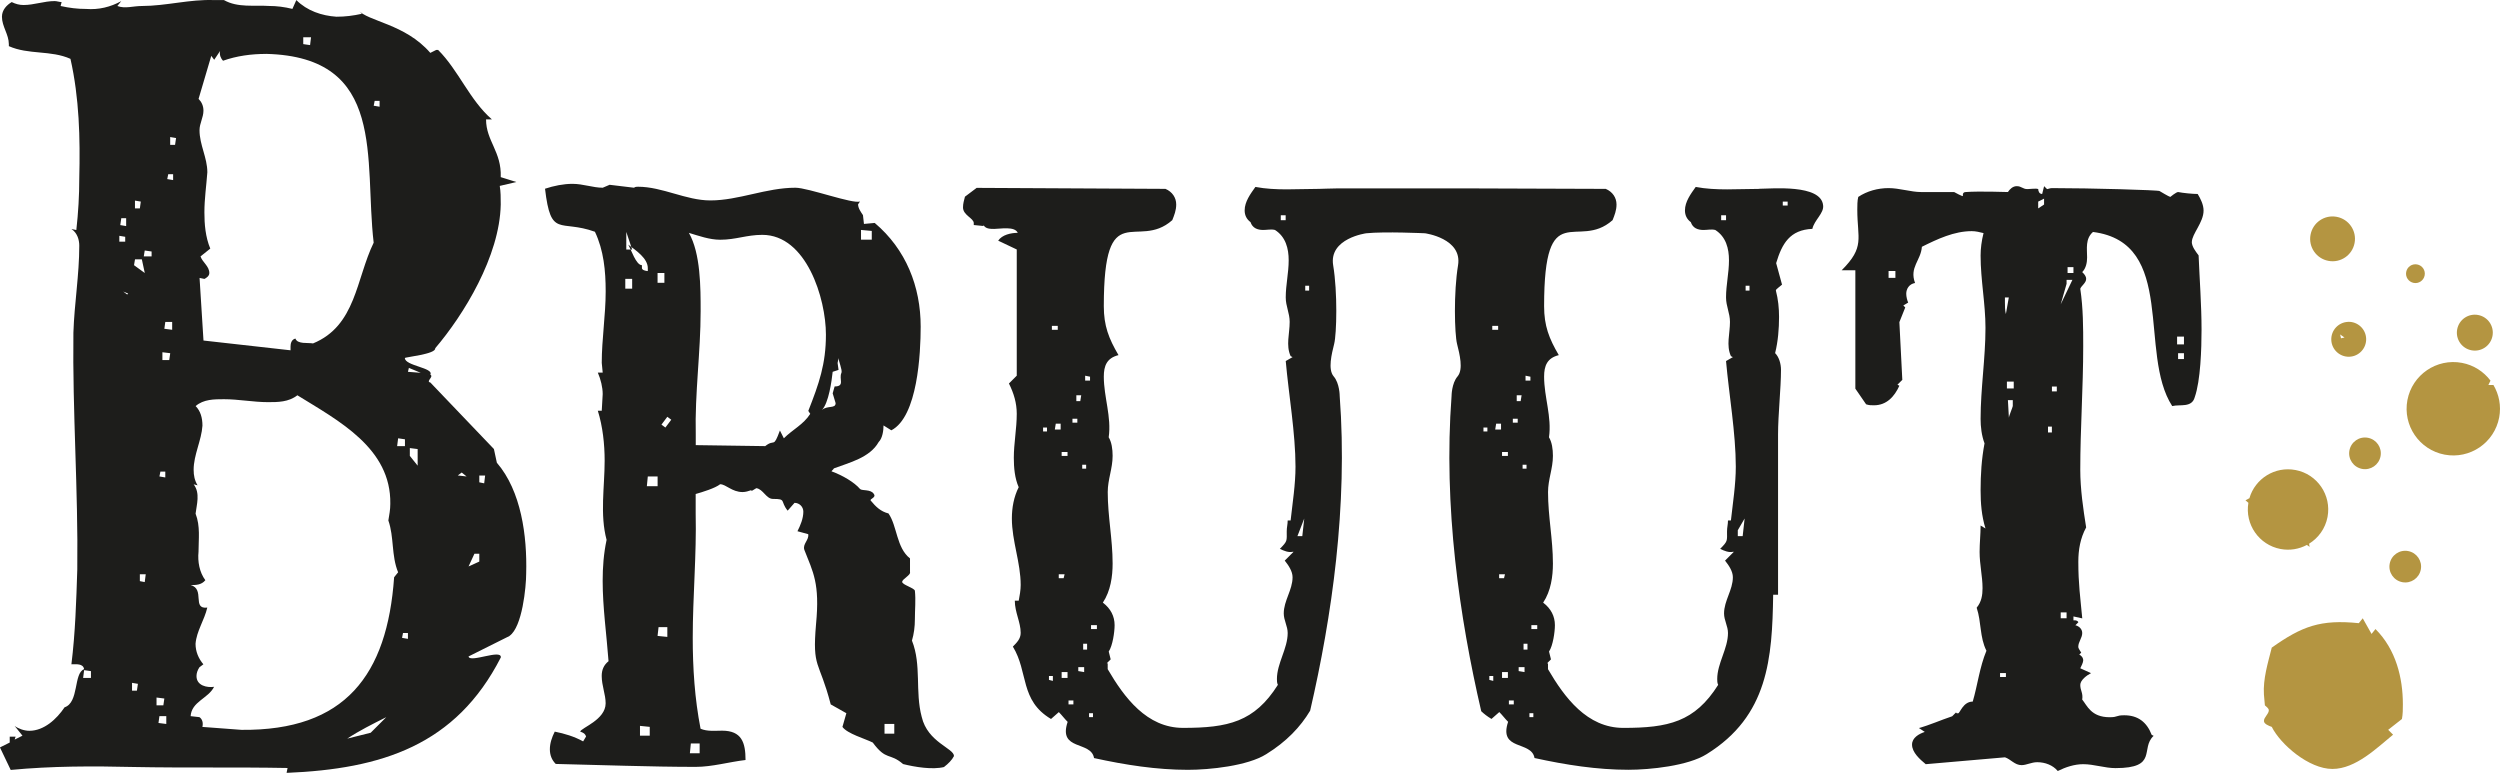 <?xml version="1.0" encoding="UTF-8"?><svg id="Laag_1" xmlns="http://www.w3.org/2000/svg" viewBox="0 0 578.65 178.88"><defs><style>.cls-1{fill-rule:evenodd;}.cls-1,.cls-2{fill:#b49541;}.cls-3{fill:#1d1d1b;}</style></defs><path class="cls-3" d="M117.96,147.19l-9.51,4.75c.23,1.59,7.7-1.81,7.47.23-10.41,20.38-27.62,25.81-49.59,26.72l.23-1.13c-12-.23-23.77,0-35.55-.23-9.51-.23-19.02-.23-28.53.68l-2.49-5.21,2.26-1.13v-1.36h1.36l-.22.68,1.81-.91-1.81-2.26c.91.68,2.26,1.13,3.4,1.13,3.4,0,6.34-2.72,8.15-5.43,3.4-1.13,2.04-7.92,4.53-8.83-.23-1.36-1.81-1.13-2.94-1.13.9-7.25,1.13-14.72,1.36-21.96.23-18.34-1.13-36.45-.9-54.79.22-6.79,1.36-13.36,1.36-20.15,0-1.36-.45-2.94-1.81-3.85l1.13.23c.45-4.08.68-7.92.68-12,.23-9.28,0-18.57-2.04-27.62-4.53-2.04-9.73-.91-14.26-2.94v-.45C2.04,7.95.45,6.14.45,3.87.45,2.29,1.58,1.15,2.71.48c.91.45,1.81.68,2.72.68,2.49,0,4.75-.91,7.24-.91.45,0,1.13.23,1.59.23l-.23.91c2.04.45,3.85.68,5.89.68,2.94.23,5.66-.45,8.15-1.81l-.91,1.13c1.81.68,3.62,0,5.66,0C38.49,1.38,43.92-.2,49.58.02h2.26c3.17,1.81,7.02,1.13,10.41,1.36,1.81,0,3.62.23,5.43.68l.91-2.04c2.49,2.49,5.89,3.62,9.28,3.85,2.04,0,3.85-.23,5.89-.68l-.91-.91c2.26,2.72,10.87,3.17,16.75,9.96l1.36-.68h.45c4.75,4.75,7.25,11.55,12.45,16.08h-1.36c0,4.98,3.62,7.47,3.4,13.36l3.62,1.13-3.85.9c.23,1.36.23,2.72.23,4.3-.23,12-8.6,25.58-15.17,33.28.22,1.36-7.02,2.04-7.02,2.26,0,1.81,6.79,2.26,5.89,3.85.91.45-1.13,1.59,0,1.81l14.72,15.4.68,3.17c5.66,6.57,7.02,16.98,6.79,25.58,0,3.17-.91,12.45-3.85,14.49ZM21.05,155.34l-1.58-.23-.23,1.81h1.81v-1.59ZM28.98,54.81l-1.36-.23v1.36h1.36v-1.13ZM29.2,50.51h-1.13l-.23,1.59,1.36.23v-1.81ZM29.66,67.94l-1.13-.45.91.68.22-.23ZM31.92,158.28l-1.36-.23v1.81h1.13l.23-1.58ZM33.51,63.19l-.68-3.17h-1.58l-.23,1.36,2.49,1.81ZM32.6,46.66l-1.36-.23v1.81h1.13l.22-1.58ZM33.73,132.92h-1.36v1.59l1.13.22.23-1.81ZM35.09,58.21l-1.59-.23-.22,1.36h1.81v-1.13ZM38.04,161.68l-1.81-.23v1.81h1.58l.23-1.59ZM38.49,165.75h-1.59l-.22,1.59,1.81.23v-1.81ZM38.26,109.15h-1.13l-.23,1.13,1.36.23v-1.36ZM39.4,81.75l-1.81-.22v1.81h1.58l.23-1.59ZM39.85,74.51h-1.59l-.22,1.59,1.81.23v-1.81ZM40.07,40.32h-1.13l-.23,1.13,1.36.23v-1.36ZM40.75,31.95l-1.36-.23v1.81h1.13l.23-1.58ZM92.15,132.47c-1.59-3.85-.91-8.15-2.26-12,.22-1.36.45-2.49.45-3.85.22-12.9-12-19.24-21.51-25.13-2.04,1.59-4.53,1.59-6.79,1.59-3.4,0-6.79-.68-10.19-.68-2.26,0-4.75,0-6.57,1.59,1.13,1.13,1.58,2.72,1.58,4.53-.22,3.4-2.04,6.79-2.04,10.19,0,1.36.23,2.49.91,3.62l-.91-.23c1.58,2.04.68,4.75.45,6.79,1.13,2.94.68,5.89.68,8.83-.23,2.26.22,4.75,1.58,6.57-.91,1.13-2.26,1.13-3.4,1.13,3.4.91.22,5.66,3.85,5.21-.68,2.94-2.49,5.43-2.72,8.38,0,1.81.68,3.4,1.81,4.75l-.91.68c-.45.68-.68,1.36-.68,2.04,0,2.26,2.49,2.72,4.07,2.49-1.36,2.72-5.21,3.4-5.43,6.79l2.04.23c.68.45.91,1.36.68,2.26,2.95.23,6.11.45,9.06.68,24,.23,33.73-12.68,35.32-35.32l.91-1.13ZM61.58,12.48c-3.4,0-6.79.45-9.96,1.58-.45-.45-.9-1.36-.68-2.26l-1.36,2.04-.68-.91-2.94,9.96c.68.68,1.13,1.58,1.13,2.72,0,1.59-.91,2.94-.91,4.53,0,3.4,1.81,6.34,1.81,9.74-.23,3.17-.68,6.11-.68,9.28,0,2.72.23,5.66,1.36,8.38l-2.26,1.81c.45,1.36,2.04,2.26,2.04,3.85,0,.68-.68,1.13-1.13,1.36l-1.13-.23.91,14.49,20.15,2.26v-.91c0-.68.23-1.59,1.13-1.81.45,1.36,2.94.91,4.07,1.13,9.96-4.08,9.96-14.94,14.04-23.32-2.26-19.24,3.17-43.02-24.91-43.7ZM72,8.63h-1.81v1.58l1.58.23.22-1.81ZM89.43,165.98c-3.17,1.59-6.34,3.17-9.06,4.98l5.43-1.36,3.62-3.62ZM87.85,23.34h-1.13l-.22,1.13,1.36.23v-1.36ZM93.73,101.68l-1.58-.23-.23,1.81h1.81v-1.59ZM94.41,146.51h-1.13l-.22,1.13,1.36.23v-1.36ZM97.36,86.28l-2.72-1.13-.22.91,2.94.23ZM96.67,107.79v-3.85l-1.81-.23v1.81l1.81,2.26ZM104.15,119.11l-.22.23.22-.23ZM108,110.28l-1.13-.91-.91.68,2.04.23ZM110.94,128.17h-1.13l-1.36,2.94,2.49-1.13v-1.81ZM112.3,110.06h-1.36v1.58l1.13.23.22-1.81Z"/><path class="cls-3" d="M218.54,177.53c-2.72.68-6.79,0-9.51-.68-3.17-2.72-3.85-.68-7.02-4.98-1.81-.91-5.89-2.04-7.02-3.62l.91-3.17-3.62-2.04c-2.71-10.41-4.3-8.15-3.4-18.57.91-9.51-.68-12-2.71-17.21-.45-1.36,1.13-2.26.9-3.62l-2.49-.68c.68-1.36,1.36-2.94,1.36-4.53,0-1.13-.91-2.04-2.04-2.04l-1.59,1.81c-1.81-2.26-.22-2.72-3.4-2.72-1.58,0-2.26-2.26-3.85-2.49l-1.13.68v-.23c-.68.23-1.36.45-2.04.45-2.49,0-3.85-1.81-5.21-1.81-1.13.91-4.08,1.81-5.66,2.26v4.53c.22,9.51-.68,19.24-.68,28.75,0,7.02.45,14.04,1.81,21.05,1.58.68,3.4.45,4.98.45,4.53,0,5.43,2.72,5.43,6.79-3.85.45-7.7,1.59-11.55,1.59-10.19,0-22.19-.45-32.38-.68-.91-.91-1.36-2.04-1.36-3.4s.45-2.72,1.13-4.08c2.26.45,4.53,1.13,6.57,2.26l.68-1.13c-.22-.68-.68-.91-1.36-1.13.23-.9,5.89-2.72,5.89-6.56,0-2.04-.91-4.08-.91-6.34,0-1.36.45-2.49,1.58-3.4-.45-6.11-1.36-12.45-1.36-18.57,0-3.17.23-6.34.91-9.51-1.58-5.89-.45-12.23-.45-18.34,0-3.85-.45-7.92-1.58-11.55h.91l.22-3.85c0-1.58-.45-3.4-1.13-4.98h1.13l-.22-2.26c0-5.43.91-11.09.91-16.53,0-4.75-.45-9.51-2.49-13.81-8.15-2.94-10.19,1.59-11.55-9.96,2.04-.68,4.3-1.13,6.34-1.13,2.49,0,4.75.9,7.02.9l1.59-.68,5.66.68c.22-.23.68-.23.91-.23,5.66,0,11.09,3.17,16.75,3.17,6.57,0,12.9-2.94,19.7-2.94,2.94,0,13.36,3.85,14.94,3.17l-.45.68c0,.9.68,1.81,1.13,2.49l.23,2.04,2.49-.23c7.24,6.11,10.64,14.72,10.64,24,0,6.11-.68,20.83-6.79,24l-1.81-1.13c0,1.13-.22,2.94-1.13,3.85-2.04,3.62-6.79,4.75-10.41,6.11.22,0-.68.68-.45.68,2.49.91,5.21,2.49,6.57,4.08.45.45,2.49,0,3.17,1.13.68.91-1.13,1.13-.68,1.58,1.13,1.36,2.26,2.49,4.08,2.94,2.04,2.94,1.81,7.92,4.98,10.41v3.17c.23.68-1.81,1.59-1.81,2.26s2.72,1.36,2.94,2.04c.23,2.26,0,4.3,0,6.57,0,1.81-.22,3.4-.68,4.98,2.26,5.66.68,11.77,2.26,17.66,1.36,5.89,7.47,7.25,7.47,9.06-.45.91-1.36,1.81-2.26,2.49ZM146.32,64.55h-1.59v2.26h1.59v-2.26ZM146.32,57.76l-1.36-4.08v4.08h1.36ZM149.94,62.06c0-2.26-2.71-4.08-4.53-5.43.68,1.13,1.81,4.75,3.17,4.75v.68c0,.45.91.68,1.36.68v-.68ZM150.39,168.24l-2.26-.23v2.26h2.26v-2.04ZM152.2,110.28h-2.26l-.22,2.26h2.49v-2.26ZM153.78,63.19h-1.58v2.26h1.58v-2.26ZM154.47,145.15h-2.04l-.23,2.04,2.26.23v-2.26ZM155.37,97.15l-.91-.68-1.36,1.81.91.68,1.36-1.81ZM176.43,54.36c-3.62,0-6.11,1.13-9.73,1.13-2.49,0-4.98-.91-7.25-1.59,2.72,4.75,2.72,12.68,2.72,18.11,0,9.51-1.36,19.02-1.13,28.53v2.49l16.08.23c2.26-1.81,1.81.68,3.4-3.62l.91,1.81c2.04-2.04,4.53-3.17,6.11-5.66l-.45-.68c2.49-6.34,4.08-10.87,4.08-17.66,0-8.38-4.53-23.09-14.72-23.09ZM161.94,172.09h-2.04l-.22,2.26h2.26v-2.26ZM194.09,82.89l-.22,1.13.22,1.59-1.36.45c-.22,2.04-.91,7.24-2.49,8.83,1.36-1.13,3.17-.23,3.17-1.59l-.68-2.26.45-1.59c2.49,0,.91-1.81,1.59-3.17.22-.68-.68-2.72-.68-3.4ZM201.78,53.45l-2.49-.23v2.26h2.49v-2.04ZM206.99,167.56h-2.26v2.26h2.26v-2.26Z"/><path class="cls-3" d="M507.31,55.95c0,1.13.91,2.26,1.58,3.17.22,5.43.68,11.55.68,17.21,0,4.3-.22,11.77-1.58,15.62-.68,2.49-3.4,1.59-5.21,2.04-7.93-12.23,1.13-37.81-18.34-40.3-1.81,1.59-1.36,3.85-1.36,5.89,0,1.13-.23,2.49-1.13,3.4.45.45.91.91.91,1.59,0,.91-1.13,1.59-1.36,2.26.68,4.53.68,9.06.68,13.36,0,9.51-.68,19.02-.68,28.53,0,4.53.68,9.06,1.36,13.36-1.36,2.49-1.81,5.21-1.81,7.92,0,5.21.45,8.15.91,13.13l-2.04-.45v.91h.45c.22,0,.68.23.68.45l-.68.68c.91.23,1.58.91,1.58,1.81,0,1.13-.91,2.04-.91,3.17,0,.45.45.91.68,1.36l-.45.45c.45.23.91.68.91,1.36,0,.45-.45,1.36-.68,1.81l2.49,1.13c-.91.45-2.49,1.59-2.49,2.72,0,1.36.68,1.81.45,3.4,1.13,1.36,2.04,4.08,6.34,4.08,2.04,0,1.36-.45,3.4-.45,3.17,0,5.21,1.59,6.34,4.53l.45.23c-3.17,2.94,1.13,7.47-8.83,7.47-2.49,0-4.98-.91-7.47-.91-2.04,0-4.08.68-5.89,1.58-1.13-1.36-2.94-2.04-4.75-2.04-1.36,0-2.49.68-3.62.68-1.59,0-2.49-1.36-3.85-1.81l-18.34,1.59c-1.36-1.13-3.17-2.72-3.17-4.53,0-1.59,1.59-2.49,2.95-2.94l-1.36-.9c2.49-.68,4.98-1.81,7.7-2.72l.91-.91c0,.23.22.23.45.23.45,0,1.13-2.72,3.4-2.72,1.13-3.85,1.58-7.93,3.17-11.77-1.59-3.17-1.13-6.56-2.26-9.96,1.13-1.36,1.36-2.94,1.36-4.53,0-2.72-.68-5.43-.68-8.38,0-2.04.23-4.08.23-6.11l1.13.68c-.91-2.94-1.13-5.89-1.13-8.83,0-3.62.22-7.25.91-10.87-.68-1.81-.91-3.85-.91-5.66,0-7.02,1.13-14.04,1.13-21.05,0-5.66-1.13-11.09-1.13-16.75,0-1.59.22-3.4.68-5.21-.91-.23-1.81-.45-2.72-.45-4.07,0-7.92,1.81-11.55,3.62-.22,3.17-2.94,4.75-1.58,8.38-1.36.23-2.04,1.36-2.04,2.49,0,.68.23,1.59.45,2.04l-1.13.68.45.45-1.36,3.4.68,13.36-1.13,1.13.45.23c-1.13,2.49-2.94,4.53-5.89,4.53-.68,0-1.13,0-1.81-.23l-2.49-3.62v-27.4h-3.17c5.43-5.43,3.62-7.24,3.62-14.04,0-.9,0-2.04.22-2.94,2.04-1.36,4.53-2.04,7.02-2.04s5.21.91,7.47.91h7.7s2.04,1.13,2.04.91c0,0-.22-.91.68-.91,2.94-.23,9.73,0,9.73,0,.45-.68,1.13-1.36,2.04-1.36,1.13,0,1.36.68,2.49.68.68,0,2.04-.23,2.49,0,0,.45.22,1.13.91,1.13l.45-1.81.68.68c.23,0,.68-.23,1.13-.23,8.83,0,24.68.45,24.91.68,0,0,2.26,1.36,2.49,1.36,0,0,1.36-1.13,1.81-1.13,1.13.23,3.4.45,4.53.45.68,1.13,1.36,2.49,1.36,3.85,0,2.72-2.71,5.43-2.71,7.25ZM438.71,64.32v-1.59h-1.58v1.59h1.58ZM464.29,156.7v-.91h-1.36v.91h1.36ZM464.97,68.85h-.91v1.13c0,.91,0,1.81.22,2.72l.68-3.85ZM466.1,89.91v-1.59h-1.58v1.59h1.58ZM465.88,92.62h-1.13l.23,4.08c0-.45.9-2.49.9-2.72v-1.36ZM473.12,47.34v-1.36l-1.36.68v1.58l1.36-.9ZM474.93,100.1v-1.36h-.9v1.36h.9ZM476.07,90.59v-1.13h-1.13v1.13h1.13ZM479.69,64.78h-1.36v.91l-1.36,4.75,2.71-5.66ZM478.33,143.11v-1.36h-1.36v1.36h1.36ZM479.92,63.19v-1.36h-1.36v1.36h1.36ZM505.5,79.72v-1.81h-1.59v1.81h1.59ZM505.5,83.11v-1.36h-1.36v1.36h1.36Z"/><path class="cls-3" d="M407.21,43.72c-4.98,0-9.96.45-14.72-.45-1.13,1.59-2.49,3.4-2.49,5.43,0,1.13.45,2.04,1.36,2.72.45,1.36,1.58,1.81,2.94,1.81.91,0,1.81-.23,2.72,0,2.49,1.59,3.17,4.3,3.17,7.02,0,2.94-.68,5.66-.68,8.6,0,2.04.91,3.62.91,5.66,0,2.72-.91,5.43.22,7.92l.45.23-1.58.91c.68,7.7,2.26,16.75,2.26,24.45,0,4.08-.68,8.38-1.13,12.45h-.68c0,.91-.22,1.59-.22,2.49,0,2.26.22,2.26-1.59,4.08.91.45,2.04.91,2.94.68h.23l-2.04,2.04c.9,1.13,1.81,2.49,1.81,3.85,0,2.94-2.04,5.43-2.04,8.38,0,1.59.91,2.94.91,4.53,0,3.62-2.49,7.02-2.49,10.64,0,.45,0,.91.22,1.36-5.43,8.6-11.55,9.96-21.96,9.96-8.38,0-13.59-7.02-17.43-13.59v-1.36h-.22l.91-.91-.45-1.81c.91-1.36,1.36-4.53,1.36-6.11,0-2.04-.91-3.85-2.72-5.21,1.81-2.72,2.26-6.11,2.26-9.06,0-5.66-1.13-10.87-1.13-16.53,0-2.94,1.13-5.43,1.13-8.38,0-1.59-.23-3.17-.91-4.3.68-4.75-1.13-9.28-1.13-14.04,0-2.49.68-4.3,3.4-4.98-2.26-3.85-3.4-6.79-3.4-11.32,0-25.81,7.7-12.68,15.85-19.92.45-1.13.91-2.26.91-3.62,0-1.59-.91-2.94-2.49-3.62l-31.63-.11h-30.04c-.14,0-.28,0-.41,0h-.05c-1.84.01-3.44.11-4.24.11-4.98,0-9.96.45-14.72-.45-1.13,1.59-2.49,3.4-2.49,5.43,0,1.13.45,2.04,1.36,2.72.45,1.36,1.58,1.81,2.94,1.81.91,0,1.81-.23,2.72,0,2.49,1.59,3.17,4.3,3.17,7.02,0,2.94-.68,5.66-.68,8.6,0,2.04.91,3.62.91,5.66,0,2.72-.91,5.43.22,7.92l.45.23-1.58.91c.68,7.7,2.26,16.75,2.26,24.45,0,4.08-.68,8.38-1.13,12.45h-.68c0,.91-.22,1.59-.22,2.49,0,2.26.22,2.26-1.59,4.08.91.45,2.04.91,2.94.68h.23l-2.04,2.04c.9,1.13,1.81,2.49,1.81,3.85,0,2.94-2.04,5.43-2.04,8.38,0,1.59.91,2.94.91,4.53,0,3.62-2.49,7.02-2.49,10.64,0,.45,0,.91.22,1.36-5.43,8.6-11.55,9.96-21.96,9.96-8.38,0-13.59-7.02-17.43-13.59v-1.36h-.22l.91-.91-.45-1.81c.91-1.36,1.36-4.53,1.36-6.11,0-2.04-.91-3.85-2.72-5.21,1.81-2.72,2.26-6.11,2.26-9.06,0-5.66-1.13-10.87-1.13-16.53,0-2.94,1.13-5.43,1.13-8.38,0-1.59-.23-3.17-.91-4.3.68-4.75-1.13-9.28-1.13-14.04,0-2.49.68-4.3,3.4-4.98-2.26-3.85-3.4-6.79-3.4-11.32,0-25.81,7.7-12.68,15.85-19.92.45-1.13.91-2.26.91-3.62,0-1.59-.91-2.94-2.49-3.62l-43.7-.23-2.71,2.04c-.23.91-.45,1.59-.45,2.49,0,1.81,2.49,2.49,2.49,3.62v.45l2.26.23v-.23c.45.9,1.58.9,2.49.9,1.36,0,4.75-.68,5.43.91-1.58,0-3.62.45-4.53,1.81l4.3,2.04v29.21l-1.81,1.81c1.13,2.26,1.81,4.53,1.81,7.02,0,3.4-.68,6.79-.68,10.19,0,2.26.22,4.75,1.13,6.79-1.13,2.26-1.58,4.75-1.58,7.25,0,5.21,2.04,10.19,2.04,15.39,0,1.13-.23,2.49-.45,3.62h-.91c0,2.72,1.36,4.98,1.36,7.47,0,1.36-.91,2.26-1.81,3.17,3.62,5.89,1.58,12.45,8.83,16.75l1.81-1.59c.68.68,1.36,1.59,2.04,2.26-2.26,6.79,5.43,4.3,6.11,8.38,7.24,1.59,14.49,2.72,21.73,2.72,4.98,0,13.81-.9,18.12-3.62,4.69-2.9,7.92-6.3,10.17-10.07,5.02-21.71,8.75-47.3,6.84-72.83,0,0,0-2.92-1.39-4.54-1.39-1.62-.46-5.21.11-7.53.58-2.32.81-11.93-.23-18.18-1.04-6.26,7.65-7.42,7.65-7.42,4.27-.44,13.6,0,13.6,0,0,0,8.69,1.16,7.65,7.42-1.04,6.25-.81,15.87-.23,18.18.58,2.32,1.51,5.91.12,7.53-1.39,1.62-1.39,4.54-1.39,4.54-1.92,25.58,1.83,51.22,6.87,72.96.66.63,1.43,1.22,2.37,1.78l1.81-1.59c.68.68,1.36,1.59,2.04,2.26-2.26,6.79,5.43,4.3,6.11,8.38,7.24,1.59,14.49,2.72,21.73,2.72,4.98,0,13.81-.9,18.12-3.62,14.26-8.83,15.17-22.19,15.39-36.9h1.13v-37.13c0-4.53.68-10.64.68-14.94,0-1.36-.45-2.94-1.36-3.85.68-2.72.91-5.66.91-8.38,0-2.03-.2-4.05-.73-6.08l.05-.03s-.06-.02-.06-.04c0,0,0-.02,0-.03.05-.24,1.24-1.1,1.43-1.29l-1.36-4.98c1.36-4.53,3.17-7.7,8.38-7.93.45-2.04,2.72-3.62,2.49-5.43-.45-4.98-12-3.85-14.72-3.85ZM399.51,50.96h-1.13v-1.13h1.13v1.13ZM297.58,50.96h-1.13v-1.13h1.13v1.13ZM251.17,86.96l1.13.23v.91h-1.13v-1.13ZM250.49,107.57h.91v.91h-.91v-.91ZM249.13,91.49h1.13l-.22,1.36h-.91v-1.36ZM243.47,75.42h1.36v.91h-1.36v-.91ZM242.34,99.87h-.91v-.91h.91v.91ZM243.7,157.6l-.91-.23v-.91h.91v1.13ZM244.15,99.42l.22-1.36h1.13v1.36h-1.36ZM245.05,132.92h1.36l-.22.91h-1.13v-.91ZM247.09,156.92h-1.36v-1.36h1.36v1.36ZM247.09,105.53h-1.36v-.91h1.36v.91ZM248.45,163.04h-1.13v-.91h1.13v.91ZM249.36,97.83h-1.13v-.91h1.13v.91ZM250.94,155.56l-1.36-.23v-.91h1.36v1.13ZM251.62,150.36h-.91v-1.36h.91v1.36ZM252.98,165.98h-.91v-.91h.91v.91ZM253.89,145.6h-1.36v-.91h1.36v.91ZM301.88,120.02l-.45,4.08h-1.13M303.01,67.26h-.9v-1.13h.9v1.13ZM353.1,86.96l1.13.23v.91h-1.13v-1.13ZM352.42,107.57h.91v.91h-.91v-.91ZM351.06,91.49h1.13l-.22,1.36h-.91v-1.36ZM345.4,75.42h1.36v.91h-1.36v-.91ZM344.27,99.87h-.91v-.91h.91v.91ZM345.63,157.6l-.91-.23v-.91h.91v1.13ZM346.08,99.42l.22-1.36h1.13v1.36h-1.36ZM346.98,132.92h1.36l-.22.91h-1.13v-.91ZM349.02,156.92h-1.36v-1.36h1.36v1.36ZM349.02,105.53h-1.36v-.91h1.36v.91ZM350.38,163.04h-1.13v-.91h1.13v.91ZM351.29,97.83h-1.13v-.91h1.13v.91ZM352.87,155.56l-1.36-.23v-.91h1.36v1.13ZM353.55,150.36h-.91v-1.36h.91v1.36ZM354.91,165.98h-.91v-.91h.91v.91ZM355.81,145.6h-1.36v-.91h1.36v.91ZM403.36,124.09h-1.13v-1.36l1.58-2.72-.45,4.08ZM404.94,67.26h-.9v-1.13h.9v1.13ZM413.77,47.57h-1.13v-.91h1.13v.91Z"/><path class="cls-2" d="M555.94,166.43l-3.17,2.49,1.13,1.13c-3.62,2.94-8.6,7.93-14.04,7.93s-12-5.66-14.04-9.74c-.68-.23-1.81-.68-1.81-1.36,0-.91,1.13-1.59,1.13-2.49,0-.45-.68-.9-.91-1.13l-.22-2.49c-.23-3.62.9-7.24,1.81-10.87,7.02-4.98,11.32-6.56,20.15-5.66l.91-1.13,2.04,3.62.91-1.13c4.75,4.75,6.34,11.32,6.34,17.43,0,1.13,0,2.26-.22,3.4Z"/><path class="cls-1" d="M534.8,54.32c.53-2.82,3.25-4.67,6.06-4.13,2.82.53,4.67,3.25,4.13,6.06-.53,2.82-3.25,4.67-6.06,4.13-2.82-.53-4.67-3.25-4.13-6.06h0Z"/><path class="cls-1" d="M556.94,62.94c.22-1.18,1.36-1.96,2.54-1.73,1.18.22,1.96,1.36,1.73,2.54s-1.36,1.96-2.54,1.73-1.96-1.36-1.73-2.54h0Z"/><path class="cls-1" d="M543.8,104.25c.38-1.99,2.29-3.3,4.28-2.92,1.99.38,3.3,2.29,2.92,4.28s-2.29,3.3-4.28,2.92c-1.99-.38-3.3-2.29-2.92-4.28h0Z"/><path class="cls-1" d="M553.12,130.47c.38-1.99,2.29-3.3,4.28-2.92,1.99.38,3.3,2.29,2.92,4.28-.38,1.99-2.29,3.3-4.28,2.92-1.99-.38-3.3-2.29-2.92-4.28h0Z"/><path class="cls-1" d="M568.74,76.22c.43-2.26,2.6-3.74,4.86-3.31,2.26.43,3.74,2.6,3.31,4.86-.43,2.26-2.6,3.74-4.86,3.31-2.26-.43-3.74-2.6-3.31-4.86h0Z"/><path class="cls-1" d="M575.96,89.11l.49-1.01c-1.56-2.07-3.86-3.59-6.6-4.11-5.86-1.11-11.52,2.75-12.63,8.61-1.11,5.87,2.75,11.52,8.61,12.63,5.87,1.11,11.52-2.75,12.63-8.61.51-2.69-.04-5.33-1.33-7.51h-1.17Z"/><path class="cls-1" d="M543.49,74.5c-2.23.08-3.97,1.96-3.89,4.18.08,2.23,1.96,3.97,4.18,3.89,2.23-.08,3.97-1.96,3.89-4.19-.08-2.23-1.96-3.97-4.19-3.89ZM541.85,78.3l-.2-.89,1.01.71-.8.18Z"/><path class="cls-1" d="M531.3,108.79c-4.74-.9-9.33,1.98-10.65,6.52l-.91.49.67.58c-.84,4.98,2.45,9.74,7.43,10.69,2.17.41,4.3.03,6.11-.94l.63.45-.12-.73h0c2.15-1.33,3.76-3.51,4.27-6.19.95-5.05-2.36-9.91-7.41-10.87Z"/></svg>